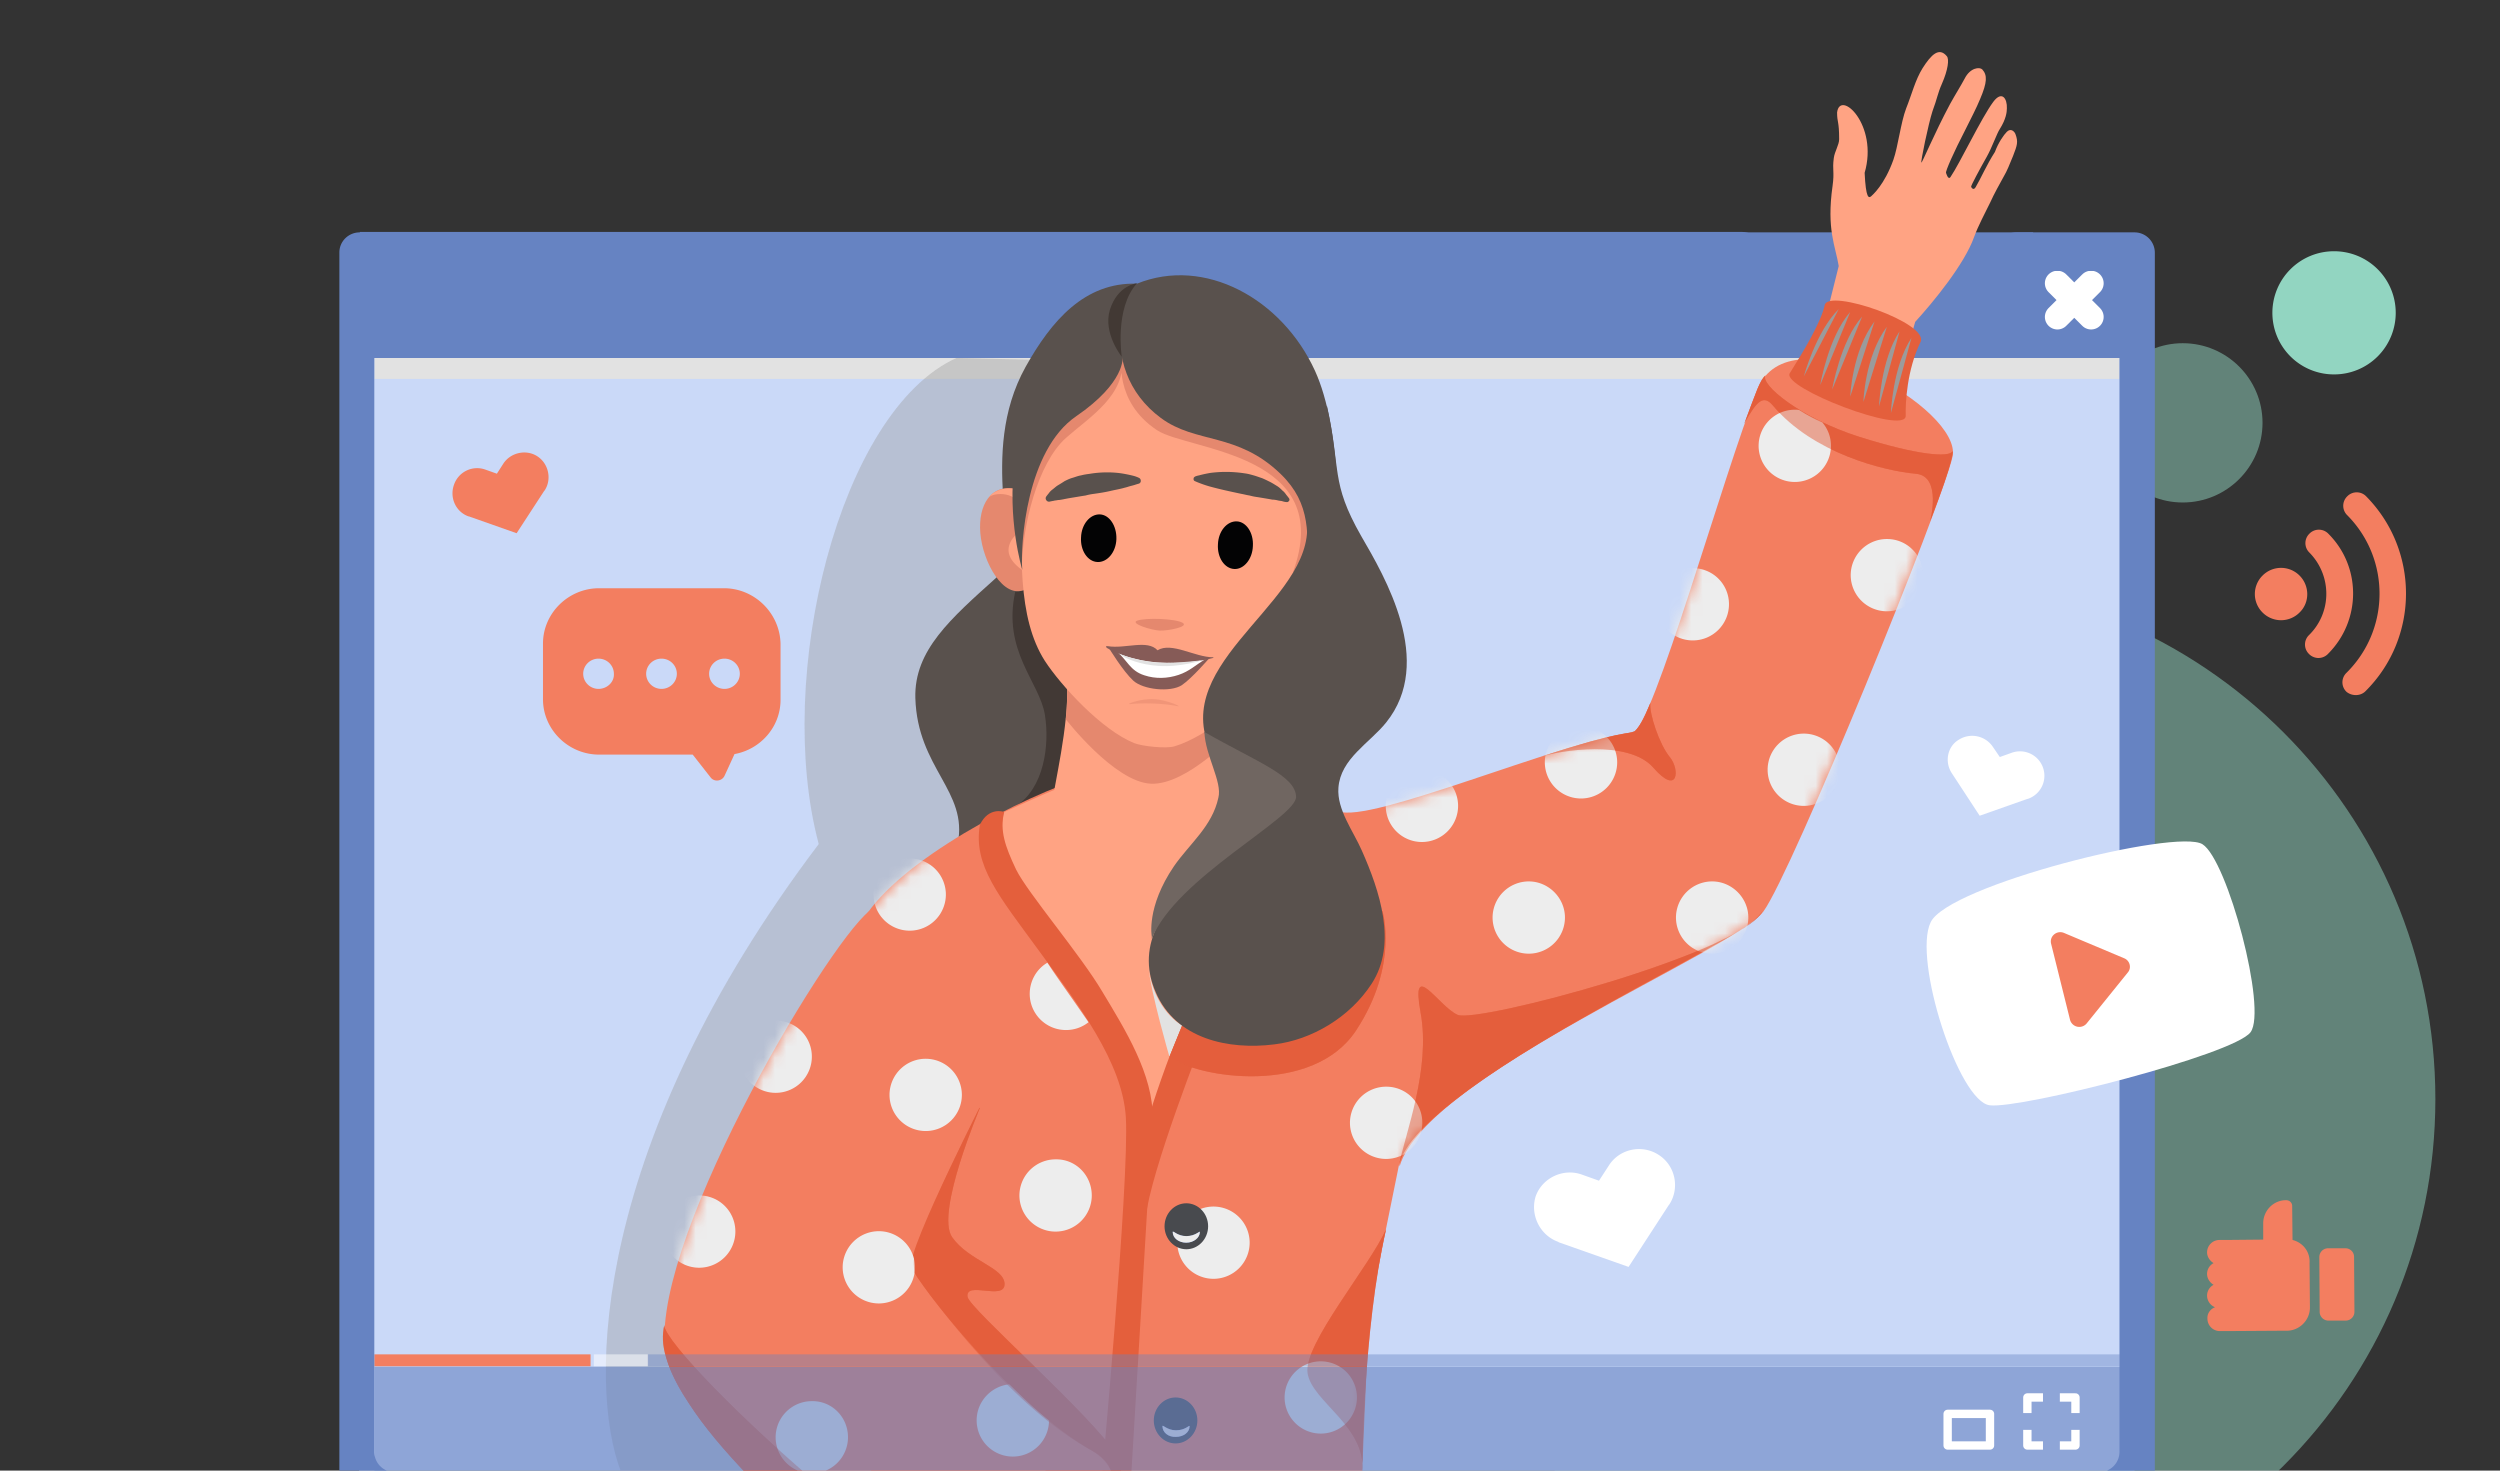 <svg width="221" height="130" fill="none" xmlns="http://www.w3.org/2000/svg"><rect width="100%" height="100%" fill="#333333" stroke="none"/><g clip-path="url(#a)"><path opacity=".5" d="M169.446 51.319c-25.321 0-45.841 20.52-45.841 45.84 0 25.322 20.52 45.841 45.841 45.841s45.841-20.519 45.841-45.84c0-25.322-20.52-45.841-45.841-45.841ZM200.007 37.38c0 3.883-3.162 7.04-7.05 7.04-3.889 0-7.051-3.157-7.051-7.04s3.162-7.04 7.051-7.04c3.888 0 7.05 3.157 7.05 7.04Z" fill="#92D5C1"/><path d="M211.782 27.654a5.44 5.44 0 0 1-5.452 5.444 5.44 5.44 0 0 1-5.451-5.444 5.44 5.44 0 0 1 5.451-5.444 5.44 5.44 0 0 1 5.452 5.444Z" fill="#92D5C1"/><path d="M205.824 47.178a1.164 1.164 0 0 0-1.672 0 1.161 1.161 0 0 0 0 1.67c1.999 2.032 1.999 5.298-.036 7.294a1.161 1.161 0 0 0 0 1.67 1.164 1.164 0 0 0 1.672 0c2.944-2.94 2.98-7.694.036-10.634Z" fill="#F37E60"/><path d="M209.096 61.114c4.761-4.717 4.798-12.447.073-17.238a1.164 1.164 0 0 0-1.672 0 1.161 1.161 0 0 0 0 1.67c3.816 3.846 3.816 10.088-.072 13.935a1.16 1.16 0 0 0 0 1.67c.472.399 1.235.399 1.671-.037ZM203.28 50.88a2.304 2.304 0 0 0-3.27 0 2.297 2.297 0 0 0 0 3.266 2.304 2.304 0 0 0 3.27 0c.909-.87.909-2.358 0-3.266ZM202.66 109.613l-.032-3.005c0-.288-.224-.511-.544-.511-1.12 0-2.017.927-2.017 2.046v1.438l-3.329.032h-.544a1.1 1.1 0 0 0-1.089 1.087c0 .415.257.767.577.959a1.08 1.08 0 0 0-.577.959c0 .415.257.767.577.959a1.08 1.08 0 0 0-.577.959c0 .447.289.863.705 1.023-.416.16-.705.543-.673 1.023a1.1 1.1 0 0 0 1.089 1.087h.544l4.93-.032h.448c1.12 0 2.049-.927 2.049-2.046l-.032-3.932c.064-1.023-.608-1.822-1.505-2.046ZM207.332 110.348h-1.536a.779.779 0 0 0-.769.768l.032 4.859c0 .415.352.767.769.767h1.536a.778.778 0 0 0 .768-.767l-.032-4.859a.758.758 0 0 0-.768-.768Z" fill="#F37E60"/><path d="M188.671 28.96H31.746v102.814h156.925V28.96Z" fill="#CAD9F8"/><path d="M187.362 31.646H33.09v1.85h154.272v-1.85Z" fill="#E2E2E2"/><path d="M179.73 20.54h-32.418v3.376h32.418V20.54Z" fill="#6683C2"/><path d="m188.634 27.218-2.943-5.48H35.271L32.11 24.57v7.077h156.525v-4.428Z" fill="#6683C2"/><path d="m181.875 25.041 2.98 2.976M184.855 25.041l-2.98 2.976" stroke="#fff" stroke-width="2.217" stroke-miterlimit="10" stroke-linecap="round"/><mask id="b" style="mask-type:luminance" maskUnits="userSpaceOnUse" x="31" y="0" width="159" height="132"><path d="M189.617 0H32.511l-.8 131.774h157.106L189.617 0Z" fill="#fff"/></mask><g mask="url(#b)"><path opacity=".4" d="M54.896 130.104c-3.016-7.802-2.398-29.214 17.48-55.49-3.96-14.77 1.818-38.286 12.175-42.968l18.099.435s18.098 51.68 14.355 97.987H54.896v.036Z" fill="#9B9B9B"/></g><path d="M162.543 23.517c-.29-1.779-1.09-3.23-.545-7.077.182-1.307-.036-1.38.109-2.468.073-.58.473-1.161.473-1.67 0-1.632-.182-1.451-.182-2.358.254-2.069 3.67 1.088 2.435 5.335.109 2.286.363 2.25.581 2.068.109-.109 1.163-.98 1.963-3.23.4-1.125.654-3.302 1.126-4.536.509-1.27.8-2.504 1.454-3.557.763-1.197 1.454-1.887 2.144-1.052.218.254.109 1.197-.436 2.431-.4.908-.4 1.27-.836 2.432-.363 1.125-1.054 4.464-.981 4.536.073.037 1.127-2.54 2.544-5.19.545-.98.945-1.596 1.272-2.213.509-1.016 1.345-1.053 1.563-.835.472.508.436 1.161-.182 2.613-.327.799-.836 1.778-1.308 2.722-1.018 1.96-1.781 3.702-1.708 3.81 0 0 .181.69.399.364.836-1.234 2.726-5.226 3.78-6.642.763-1.016 1.236-.29 1.199.58 0 .327-.072.944-.618 1.815-.254.363-.69 1.633-1.163 2.468-.617 1.089-1.417 2.577-1.381 2.65 0 0 .182.399.4.036.436-.726.981-1.996 1.708-3.121.291-.799.763-1.488 1.054-1.779.364-.362.691 0 .763.218.255.69.146.98-.218 1.924-.29.726-.581 1.415-.763 1.705-.363.654-.945 1.706-1.235 2.36-.473.98-1.054 2.032-1.454 3.12-.836 2.36-3.598 5.734-5.197 7.476-.363 1.38-3.598 11.976-3.598 11.976s-7.777.363-7.123-1.778c.727-2.141 3.198-12.085 3.961-15.133Z" fill="#FFA383"/><path d="M118.312 71.711c2.762 1.162 19.443-6.096 26.021-6.968 1.781-.29 7.996-22.827 11.012-30.303 2.871-7.15 18.135 1.742 17.262 5.916-.908 4.173-14.173 36.726-16.717 40.21-2.544 3.484-29.837 14.517-32.163 22.537" fill="#F37E60"/><path d="M158.217 32.989c1.236-1.96 2.762-4.5 3.089-6.025.327-1.488 9.267 1.597 8.468 3.267-1.199 2.467-1.345 5.407-1.308 6.532 0 1.742-11.048-2.504-10.249-3.774Z" fill="#E45F3C"/><path d="M167.156 36.509s.146-4.101 1.817-6.641l-1.817 6.64ZM166.105 35.928s.146-4.1 1.818-6.641l-1.818 6.641ZM164.727 35.529s.109-3.992 2.071-6.641l-2.071 6.641ZM163.562 35.057s.146-3.992 2.145-6.641l-2.145 6.641ZM161.961 34.44s.727-4.282 2.653-6.46l-2.653 6.46ZM160.906 34.041s.727-4.282 2.653-6.46l-2.653 6.46ZM159.453 33.28s1.09-3.993 3.089-5.953l-3.089 5.952Z" fill="#9B9B9B"/><path d="M118.24 75.16c-2.144-5.082 2.726-32.046-1.999-42.39-2.907-6.35-9.739-10.124-15.736-7.693-4.615-.145-7.56 3.266-9.849 7.367-4.324 7.803-.109 16.404-2.58 18.618-4.034 3.629-7.268 6.423-7.16 10.633.183 6.242 4.689 8.238 3.744 12.883-2.762 13.102 33.58.581 33.58.581Z" fill="#59514D"/><path d="M89.75 52.296c-1.163 5.262 2.144 7.984 2.617 10.887.436 2.685-.073 6.496-2.58 8.093l5.378-1.161L96.62 58.9l-3.852-6.968-3.017.363Z" fill="#423935"/><path d="M107.666 69.534c6.36 2.903 16.281 9.58 18.026 14.88 1.744 5.298-4.471 27.508-4.761 33.859-.291 6.315-.436 9.98-.582 13.428-.218 5.226-43.574 3.629-43.356-1.924.146-3.447.327-7.113.582-13.427.29-6.315-3.962-28.997-1.745-34.15 2.217-5.118 12.684-10.924 19.262-13.247l12.574.58Z" fill="#F37E60"/><path d="M119.37 48.594c-.436 2.504-2.544 5.661-4.397 4.609-1.49-.871-2.689-2.214-2.253-4.754.436-2.504 1.817-3.702 3.852-4.029 2.18-.29 3.234 1.67 2.798 4.174Z" fill="#E5886E"/><path d="M118.896 45.364c-.364-.508-2.544-.871-3.271.98l.327-1.778s.727-.29 1.526-.146c1.091.255 1.418.944 1.418.944Z" fill="#FFA383"/><path d="M86.662 47.142c.218 2.54 2.035 5.88 3.961 4.972 1.563-.726 2.871-1.996 2.653-4.536-.218-2.54-1.49-3.847-3.489-4.355-2.144-.472-3.343 1.379-3.125 3.92Z" fill="#E5886E"/><path d="M87.39 43.985c.437-.472 2.617-.653 3.162 1.27l-.145-1.814s-.69-.363-1.526-.255c-1.09.146-1.49.799-1.49.799ZM94.148 59.3c.69 2.794-.69 8.964-.945 10.524-.582.218-4.434 1.96-4.434 1.96-1.09 3.81 2.035 6.86 4.979 10.887 3.343 4.537 7.159 11.105 6.868 16.223l1.236.036c2.798-10.633 9.667-23.662 8.068-28.235-.182-.617-1.308-5.843-.145-10.343L94.148 59.3Z" fill="#FFA383"/><path d="M94.328 60.933s.072.98-.11 2.65c0 0 4.29 5.552 7.524 5.697 3.234.145 7.595-4.61 7.595-4.61s.073-3.302.291-4.68l-15.3.943Z" fill="#E5886E"/><path d="M116.024 43.187c-.327 7.04-6.287 12.484-13.337 12.193-7.05-.326-12.502-6.278-12.211-13.319.4-9.472 6.323-13.754 13.374-13.427 7.05.29 12.574 5.298 12.174 14.553Z" fill="#FFA383"/><path d="M116.026 43.187c-.29 6.822-.545 12.52-3.307 16.113-1.672 2.177-5.924 5.806-8.904 6.678-.726.217-2.834 0-3.561-.29-2.871-1.162-6.469-5.082-7.886-7.26-2.435-3.81-2.18-9.544-1.89-16.366" fill="#FFA383"/><path d="M110.755 48.267c-.037 1.162-.8 2.069-1.636 2.033-.872-.037-1.526-1.017-1.453-2.178.036-1.161.799-2.068 1.671-2.032.836.036 1.49 1.016 1.418 2.177ZM98.69 47.65c-.037 1.162-.8 2.069-1.672 2.033-.872-.037-1.527-1.017-1.454-2.178.037-1.161.8-2.068 1.672-2.032.836.036 1.49 1.016 1.453 2.177Z" fill="#030304"/><path d="M105.63 42.134s.146-.072.364-.109c.254-.072.581-.145.981-.217a10.831 10.831 0 0 1 3.053.036c.291.036.545.109.799.181.255.073.546.182.764.254.254.11.472.218.69.327.218.109.436.254.618.363.182.109.327.254.472.4.146.108.255.253.327.362.182.218.255.327.255.327.072.108.036.217-.073.29-.036.036-.073.036-.109.036h-.036s-.146 0-.364-.072c-.109-.037-.254-.037-.399-.073a2.16 2.16 0 0 0-.509-.072c-.182-.037-.4-.073-.618-.11l-.654-.108a5.125 5.125 0 0 1-.727-.145c-.254-.037-.509-.11-.727-.146-.509-.108-1.017-.217-1.49-.326a34.879 34.879 0 0 1-1.308-.327c-.763-.218-1.309-.472-1.309-.472-.109-.036-.145-.181-.109-.254 0-.072.073-.109.109-.145ZM100.687 42.751s-.145.036-.363.109c-.109.036-.255.072-.4.109-.145.036-.327.109-.509.145-.363.109-.8.181-1.272.29-.472.11-.945.182-1.454.254a5.15 5.15 0 0 0-.726.145c-.255.037-.473.073-.69.11l-.655.108c-.218.036-.4.073-.581.109-.182.036-.364.073-.51.073-.145.036-.29.036-.399.072-.218.037-.363.073-.363.073h-.037c-.145 0-.254-.11-.29-.254 0-.073 0-.11.036-.182 0 0 .072-.109.254-.326.073-.11.182-.218.327-.327.146-.109.291-.254.473-.363.181-.109.363-.218.581-.363.218-.109.436-.218.69-.29.255-.073.51-.182.764-.218.254-.072.545-.109.8-.145 1.09-.181 2.18-.145 2.98 0 .4.073.726.145.981.218.218.072.363.145.363.145.146.072.182.218.145.363a.28.28 0 0 1-.145.145Z" fill="#59514D"/><path d="M100.509 54.872c.763-.29 3.416-.181 4.034.182.618.363-1.381.726-2.035.69-.727-.037-2.617-.618-1.999-.872Z" fill="#E5886E"/><path opacity=".5" d="M104.068 62.42c-1.162-.253-3.161-.29-4.106-.18-.654.072.872-.509 2.035-.436 1.127.036 2.689.762 2.071.617Z" fill="#E5886E"/><path d="M98.542 57.594c2.472.835 5.488.835 7.814.653.291-.036.145.037-.109.363-.473.545-1.963 2.178-3.961 2.069-1.926-.109-3.562-2.504-3.962-3.194-.181-.217 0 .037.218.11Z" fill="#fff"/><path d="M90.33 50.372c-.981-.726-1.563-1.597-.872-2.685a4.18 4.18 0 0 1 .8-.835c1.78-1.452.835 1.778.835 1.778l-.763 1.742Z" fill="#FFA383"/><path d="M97.93 57.122c1.562.254 3.488-.617 4.397.363 1.235-.762 3.307.617 4.906.617.036 0 .072.073-.037.073-.835.254-5.56 1.197-9.303-.871-.182-.11-.145-.218.036-.182Z" fill="#865B57"/><path d="M98.04 57.304s1.235 2.032 2.143 2.867c.872.798 3.271 1.052 4.289.399.908-.617 2.435-2.395 2.435-2.395l-.364.109c-.872.508-1.381 1.052-2.362 1.379-.981.326-2.035.363-3.017.036-1.272-.4-1.526-1.343-2.398-2.069l-.436-.254-.29-.072Z" fill="#865B57"/><path d="M98.906 57.776c.654.508 1.926.98 3.489 1.088 1.926.146 3.925-.508 3.925-.508s-2.071.29-3.852.218c-1.854-.073-3.562-.798-3.562-.798Z" fill="#E2E2E2"/><path d="M90.332 50.372c0-3.883 1.417-9.435 3.888-11.65 2.072-1.85 5.415-3.81 4.943-7.185 0 0-.727 3.956 3.125 6.496 2.762 1.815 15.918 1.996 11.993 12.593l1.49-1.451.218-5.408-3.634-5.37-13.52-9.291-7.232 9.508-1.853 6.605.582 5.153Z" fill="#E5886E"/><path d="M115.517 50.844c.109-3.52.436-6.278-2.29-8.928-3.852-3.738-7.486-2.649-10.612-4.972-2.944-2.177-3.961-5.443-3.489-8.564l4.652-.436 4.725.871 5.342 4.246 2.616 6.206s.509 2.177.182 5.77c-.363 3.593-1.126 5.807-1.126 5.807Z" fill="#59514D"/><path d="M100 28.416c-8.904 2.758-9.558 7.186-10.285 12.303-.727 5.153.654 9.653.654 9.653-.181-2.25.364-10.56 4.761-13.573 4.398-3.012 4.107-5.226 4.107-5.226l.763-3.157Z" fill="#59514D"/><path d="M99.164 31.537s-.655-4.282 1.344-6.496c0 0-1.708.145-2.398 2.359-.618 2.068 1.054 4.137 1.054 4.137Z" fill="#423934"/><path d="M86.624 72.909c-.618 3.593 1.672 6.278 5.197 11.105 3.525 4.827 7.414 9.908 7.704 14.77.328 5.59-2.216 32.808-2.216 32.808l2.616.109 1.963-32.807c.109-3.847-2.472-7.948-4.434-11.214-1.926-3.267-6.614-8.747-7.632-10.815-.981-2.069-1.454-3.448-1.054-5.081-.036-.036-1.38-.472-2.144 1.125Z" fill="#E45F3C"/><path d="M101.671 98.386c.508-1.815 2.289-6.678 2.943-8.13.654-1.488 1.781 1.416 1.781 1.416s-4.761 12.048-5.124 16.04c-.327 3.992-.4-6.096-.4-6.096l.8-3.23ZM123.656 103.067c.582-2.939 2.835-8.565 1.926-13.536-.908-4.936 1.563-.581 3.271.18 1.708.763 24.967-5.406 26.966-9.18 0 0-.473.761-1.817 1.596-2.689 1.67-7.959 4.391-13.483 7.512-12.502 7.04-16.354 10.997-16.863 13.428ZM136.234 66.885c1.563-.508 7.705-1.56 9.922.98 2.217 2.54 2.362.145 1.453-.944-.908-1.089-1.853-3.883-1.708-4.79-.617 1.524-.981 2.104-1.381 2.504-.726.326-1.054-.11-8.286 2.25ZM156.077 33.17c-.545.799 3.126 3.81 8.286 5.444 5.161 1.633 7.959 1.85 8.25 1.27 0 0 .218.472-1.999 6.206 0 0 1.09-4.028-1.272-4.21-2.798-.254-9.085-1.815-12.611-6.024-.799-.944-1.381-.545-2.543 1.597 1.09-2.867 1.38-3.847 1.889-4.283ZM86.624 97.95s-3.924 9.218-2.47 11.396c1.49 2.141 4.651 2.685 4.651 4.173s-3.489-.327-3.27 1.125c.145 1.016 10.83 10.343 13.191 13.972 1.018 1.561-.327 5.625-.036 6.206l-1.236-.036c-3.452-2.904-15.772-15.787-15.772-15.787s-3.562-13.065-3.126-13.936c.473-.871 3.199-7.657 3.49-8.13.363-.544 4.578 1.017 4.578 1.017Z" fill="#E45F3C"/><path d="M76.85 80.53c-3.997 3.23-20.06 30.449-17.916 39.521 1.817 7.73 21.987 24.062 25.004 24.86 5.27 1.379 19.588-12.811 12.683-16.621-6.905-3.811-15.627-14.916-16.063-16.332-.436-1.451 7.05-16.076 7.05-16.076" fill="#F37E60"/><path d="M122.531 108.656c-1.417 3.23-7.341 10.198-6.941 12.738.399 2.541 5.233 4.718 4.833 8.746 0 0 .036-12.556 2.108-21.484Z" fill="#E45F3C"/><path d="M101.523 85.502c.218 2.287 1.854 7.912 1.854 7.912l1.126-2.758s-2.507-1.307-2.98-5.154Z" fill="#E2E2E2"/><path d="M103.379 93.414c2.435 1.887 12.683 3.484 16.499-2.323 3.816-5.807 2.326-10.56 2.326-10.56l-17.698 10.124-1.127 2.759ZM58.715 117.148c.181 2.867 27.474 28.307 32.635 24.678 0 0-3.998 3.557-7.414 3.049-2.217-.254-18.062-12.92-23.04-20.832-2.908-4.391-2.254-6.278-2.181-6.895Z" fill="#E45F3C"/><mask id="c" style="mask-type:luminance" maskUnits="userSpaceOnUse" x="58" y="31" width="115" height="115"><path d="M155.315 34.44c-2.981 7.476-9.231 30.013-11.012 30.303-6.578.871-23.259 8.166-26.021 6.968l.836 4.972c-3.634-2.94-8.068-5.552-11.484-7.113l-12.575-.544c-5.887 2.068-14.827 6.895-18.243 11.54-3.998 3.23-20.061 30.449-17.917 39.522 1.817 7.73 21.987 24.061 25.004 24.859 3.488.907 10.866-4.935 13.555-10.125 11.157.544 22.75-.363 22.859-3.049.146-3.447.327-7.113.582-13.427.109-2.867 1.453-8.928 2.725-15.206 2.363-8.02 29.619-19.053 32.163-22.537 2.544-3.484 15.809-36.037 16.717-40.211.945-4.21-14.318-13.101-17.189-5.952Z" fill="#fff"/></mask><g mask="url(#c)" fill="#EDEDED"><path d="M128.896 71.24a3.2 3.2 0 0 1-3.198 3.193 3.2 3.2 0 0 1-3.198-3.193 3.2 3.2 0 0 1 3.198-3.194 3.2 3.2 0 0 1 3.198 3.194ZM138.342 81.11a3.2 3.2 0 0 1-3.199 3.195 3.2 3.2 0 0 1-3.198-3.194 3.2 3.2 0 0 1 3.198-3.194c1.745 0 3.199 1.452 3.199 3.194ZM142.959 67.393a3.2 3.2 0 0 1-3.198 3.194 3.201 3.201 0 0 1-3.199-3.194 3.2 3.2 0 0 1 3.199-3.194 3.2 3.2 0 0 1 3.198 3.194ZM154.552 81.11a3.2 3.2 0 0 1-3.198 3.195 3.2 3.2 0 0 1-3.198-3.194 3.2 3.2 0 0 1 3.198-3.194c1.745 0 3.198 1.452 3.198 3.194ZM159.456 71.24a3.196 3.196 0 0 0 3.198-3.194 3.196 3.196 0 0 0-3.198-3.194 3.196 3.196 0 0 0-3.198 3.194 3.196 3.196 0 0 0 3.198 3.194ZM125.732 99.257a3.2 3.2 0 0 1-3.198 3.193 3.2 3.2 0 0 1-3.198-3.193 3.2 3.2 0 0 1 3.198-3.194 3.177 3.177 0 0 1 3.198 3.194ZM110.47 109.854a3.2 3.2 0 0 1-3.198 3.193 3.2 3.2 0 0 1-3.198-3.193 3.2 3.2 0 0 1 3.198-3.194 3.2 3.2 0 0 1 3.198 3.194ZM119.955 123.535a3.2 3.2 0 0 1-3.198 3.194 3.2 3.2 0 0 1-3.198-3.194 3.2 3.2 0 0 1 3.198-3.193 3.2 3.2 0 0 1 3.198 3.193ZM92.732 125.568a3.2 3.2 0 0 1-3.198 3.193 3.2 3.2 0 0 1-3.198-3.193c0-1.67 1.272-3.012 2.871-3.194.073 0 1.672 1.742 3.525 3.194ZM74.963 127.056a3.2 3.2 0 0 1-3.198 3.193 3.2 3.2 0 0 1-3.199-3.193 3.2 3.2 0 0 1 3.198-3.194c1.781-.036 3.199 1.415 3.199 3.194ZM80.888 112.031a3.201 3.201 0 0 1-3.198 3.194 3.2 3.2 0 0 1-3.198-3.194 3.201 3.201 0 0 1 3.198-3.194 3.2 3.2 0 0 1 3.198 3.194ZM65.006 108.874a3.2 3.2 0 0 1-3.199 3.193 3.2 3.2 0 0 1-3.198-3.193 3.2 3.2 0 0 1 3.198-3.194 3.177 3.177 0 0 1 3.199 3.194ZM85.029 96.789a3.2 3.2 0 0 1-3.198 3.194 3.2 3.2 0 0 1-3.198-3.194 3.2 3.2 0 0 1 3.198-3.194 3.2 3.2 0 0 1 3.198 3.194ZM71.767 93.414a3.2 3.2 0 0 1-3.198 3.193 3.2 3.2 0 0 1-3.198-3.193 3.2 3.2 0 0 1 3.198-3.194 3.177 3.177 0 0 1 3.198 3.194ZM83.615 79.079a3.2 3.2 0 0 1-3.198 3.193 3.2 3.2 0 0 1-3.198-3.193 3.2 3.2 0 0 1 3.198-3.194 3.2 3.2 0 0 1 3.198 3.194ZM96.513 105.68a3.201 3.201 0 0 1-3.198 3.194 3.2 3.2 0 0 1-3.198-3.194 3.2 3.2 0 0 1 3.198-3.193c1.781-.037 3.198 1.415 3.198 3.193ZM96.224 90.365a3.176 3.176 0 0 1-1.999.69 3.2 3.2 0 0 1-3.198-3.194c0-1.161.618-2.214 1.563-2.758.8 1.234 2.144 3.085 3.634 5.262ZM152.842 53.42a3.2 3.2 0 0 1-3.199 3.194 3.2 3.2 0 0 1-3.198-3.193 3.2 3.2 0 0 1 3.198-3.194 3.178 3.178 0 0 1 3.199 3.194ZM169.998 50.844a3.2 3.2 0 0 1-3.198 3.194 3.2 3.2 0 0 1-3.198-3.194 3.2 3.2 0 0 1 3.198-3.194 3.178 3.178 0 0 1 3.198 3.194ZM161.857 39.412a3.2 3.2 0 0 1-3.198 3.194 3.2 3.2 0 0 1-3.198-3.194 3.2 3.2 0 0 1 3.198-3.193c.145 0 .254 0 .4.036a15.635 15.635 0 0 0 2.035 1.089 3.15 3.15 0 0 1 .763 2.068Z"/></g><path opacity=".5" d="M123.656 103.067c.582-2.939 2.835-8.565 1.926-13.536-.908-4.936 1.563-.581 3.271.18 1.708.763 24.967-5.406 26.966-9.18 0 0-.473.761-1.817 1.596-2.689 1.67-7.959 4.391-13.483 7.512-12.502 7.04-16.354 10.997-16.863 13.428ZM136.234 66.885c1.563-.508 7.705-1.56 9.922.98 2.217 2.54 2.362.145 1.453-.944-.908-1.089-1.853-3.883-1.708-4.79-.617 1.524-.981 2.104-1.381 2.504-.726.326-1.054-.11-8.286 2.25ZM156.077 33.17c-.545.799 3.126 3.81 8.286 5.444 5.161 1.633 7.959 1.85 8.25 1.27 0 0 .218.472-1.999 6.206 0 0 1.09-4.028-1.272-4.21-2.798-.254-9.085-1.815-12.611-6.024-.799-.944-1.381-.545-2.543 1.597 1.09-2.867 1.38-3.847 1.889-4.283ZM86.624 97.95s-3.924 9.218-2.47 11.395c1.49 2.142 4.651 2.686 4.651 4.174 0 1.488-3.489-.327-3.27 1.125.145 1.016 10.83 10.343 13.191 13.972 1.018 1.561-.327 5.625-.036 6.206l-1.236-.036c1.636-3.339 1.345-5.371-1.417-6.823-7.777-4.428-15.19-15.424-15.19-15.424s-.219-1.343.145-2.286c1.817-4.936 5.632-12.303 5.632-12.303ZM122.531 108.656c-1.417 3.23-7.341 10.198-6.941 12.738.399 2.541 5.233 4.718 4.833 8.746 0 0 .036-12.556 2.108-21.484ZM103.379 93.414c2.435 1.887 12.683 3.484 16.499-2.323 3.816-5.807 2.326-10.56 2.326-10.56l-17.698 10.124-1.127 2.759ZM58.715 117.148c.181 2.867 27.474 28.307 32.635 24.678 0 0-3.998 3.557-7.414 3.049-2.217-.254-18.062-12.92-23.04-20.832-2.908-4.391-2.254-6.278-2.181-6.895Z" fill="#E45F3C"/><path d="M117.299 35.856c1.272 5.734.29 6.713 3.016 11.504 2.108 3.63 6.542 11.141 2.217 16.513-1.454 1.814-4.034 3.193-4.216 5.77-.145 1.923 1.309 3.81 2.072 5.552 1.562 3.52 3.162 8.239.872 11.759-1.926 2.976-5.306 4.972-8.613 5.37-4.034.509-8.686-.471-10.467-4.572-1.962-4.464 1.054-7.948 4.034-10.815 1.345-1.306 3.017-2.395 3.198-4.463.182-2.105-.908-3.593-1.962-5.335-4.833-8.057 7.886-13.392 8.104-20.25.109-3.122-1.344-4.501.109-7.332-.036.037 1.636-3.701 1.636-3.701Z" fill="#59514D"/><path d="M106.468 64.707c4.616 2.65 8.068 3.847 8.105 5.734.036 1.851-10.648 7.186-12.756 12.557v-.218s-.509-2.576 1.962-6.206c1.381-1.996 3.38-3.52 3.925-6.06.364-1.38-1.163-3.738-1.236-5.807Z" fill="#706661"/><path d="M106.798 108.402c0 1.125-.873 2.032-1.927 2.032-1.053 0-1.926-.907-1.926-2.032s.873-2.032 1.926-2.032c1.054 0 1.927.907 1.927 2.032ZM105.848 125.568c0 1.125-.872 2.032-1.926 2.032-1.054 0-1.926-.907-1.926-2.032s.872-2.033 1.926-2.033c1.054 0 1.926.908 1.926 2.033Z" fill="#484A4E"/><path d="M103.668 108.91c0-.181.4.363 1.199.363.836 0 1.2-.508 1.2-.363 0 .508-.546.944-1.2.944-.654 0-1.199-.4-1.199-.944ZM102.762 126.076c0-.182.399.363 1.199.363.836 0 1.199-.508 1.199-.363 0 .544-.545.943-1.199.943-.69.037-1.199-.399-1.199-.943Z" fill="#6683C2"/><path d="M103.668 108.91c0-.181.4.363 1.199.363.836 0 1.2-.508 1.2-.363 0 .508-.546.944-1.2.944-.654 0-1.199-.4-1.199-.944ZM102.762 126.076c0-.182.399.363 1.199.363.836 0 1.199-.508 1.199-.363 0 .544-.545.943-1.199.943-.69.037-1.199-.399-1.199-.943Z" fill="#EDEDED"/><path opacity=".6" d="M188.634 120.814H33.09v10.996h155.544v-10.996Z" fill="#6683C2"/><path d="M52.206 119.725H33.09v1.052h19.116v-1.052Z" fill="#F37E60"/><path opacity=".4" d="M187.397 119.725H57.293v1.052h130.104v-1.052Z" fill="#6683C2"/><path opacity=".5" d="M57.257 119.725h-4.76v1.052h4.76v-1.052Z" fill="#fff"/><path d="M180.6 123.536h-1.381v1.379M183.471 124.914v-1.379h-1.381M182.09 127.781h1.381v-1.379M179.219 126.402v1.379h1.381" stroke="#fff" stroke-width=".739" stroke-miterlimit="10" stroke-linejoin="round"/><path d="M175.915 124.987h-3.743v2.794h3.743v-2.794Z" stroke="#fff" stroke-width=".739" stroke-miterlimit="10" stroke-linecap="round" stroke-linejoin="round"/><path d="M31.817 20.54c-1.018 0-1.817.8-1.817 1.78V131.7c0 1.016.8 1.815 1.817 1.815H188.67a1.798 1.798 0 0 0 1.817-1.815V22.355a1.798 1.798 0 0 0-1.817-1.814h-10.394c-1.017 0-1.889.762-1.998 1.706-.109.943.617 1.705 1.635 1.705h7.632c1.017 0 1.817.799 1.817 1.815v102.559c0 1.016-.8 1.814-1.817 1.814H34.906a1.798 1.798 0 0 1-1.817-1.814V25.731c0-1.017.8-1.815 1.817-1.815h119.129c1.018 0 1.817-.762 1.781-1.706 0-.943-.836-1.706-1.853-1.706H31.817v.037Z" fill="#6683C2"/><path d="M198.948 91.25c-1.491 1.995-20.279 6.786-23.041 6.459-2.762-.29-6.833-12.92-5.234-16.186 1.563-3.266 21.733-8.31 24.023-6.895 2.216 1.379 5.742 14.625 4.252 16.621Z" fill="#fff"/><path d="m187.791 84.717-5.342-2.25c-.618-.254-1.308.29-1.126.98l1.671 6.713a.846.846 0 0 0 1.454.327l3.634-4.5c.364-.4.218-1.052-.291-1.27ZM63.995 52H52.959C50.245 52 48 54.213 48 56.887v4.933c0 2.674 2.245 4.887 4.958 4.887h8.278l1.59 2.028c.328.415.983.323 1.216-.138l.889-1.937C67.223 66.246 69 64.263 69 61.866v-4.933C68.953 54.213 66.708 52 63.995 52Zm-11.084 8.898c-.748 0-1.356-.6-1.356-1.337 0-.738.608-1.337 1.356-1.337.748 0 1.356.6 1.356 1.337.047.737-.608 1.337-1.356 1.337Zm5.566 0c-.749 0-1.357-.6-1.357-1.337 0-.738.608-1.337 1.357-1.337.748 0 1.356.6 1.356 1.337s-.608 1.337-1.356 1.337Zm5.565 0c-.748 0-1.356-.6-1.356-1.337 0-.738.608-1.337 1.356-1.337.749 0 1.357.6 1.357 1.337s-.608 1.337-1.357 1.337Z" fill="#F37E60"/><path d="m137.753 109.781.036.036 6.178 2.178 3.562-5.48.036-.036c.945-1.452.545-3.448-.945-4.392-1.453-.943-3.452-.544-4.397.944l-.872 1.343-1.527-.545c-1.635-.58-3.488.291-4.07 1.924-.509 1.633.364 3.447 1.999 4.028ZM172.531 68.336l2.471 3.775 4.216-1.488h.036a2.159 2.159 0 1 0-1.454-4.065l-1.017.363-.618-.907a2.202 2.202 0 0 0-3.016-.617c-.982.58-1.272 1.923-.618 2.94Z" fill="#fff"/><path d="M41.417 45.65h.036l4.216 1.487 2.435-3.738.037-.036c.654-.98.363-2.36-.618-3.012-.982-.654-2.363-.363-3.017.617l-.581.907-1.018-.363a2.16 2.16 0 0 0-2.762 1.306c-.436 1.162.146 2.432 1.272 2.831Z" fill="#F37E60"/></g><defs><clipPath id="a"><path fill="#fff" d="M0 0h221v130H0z"/></clipPath></defs></svg>
